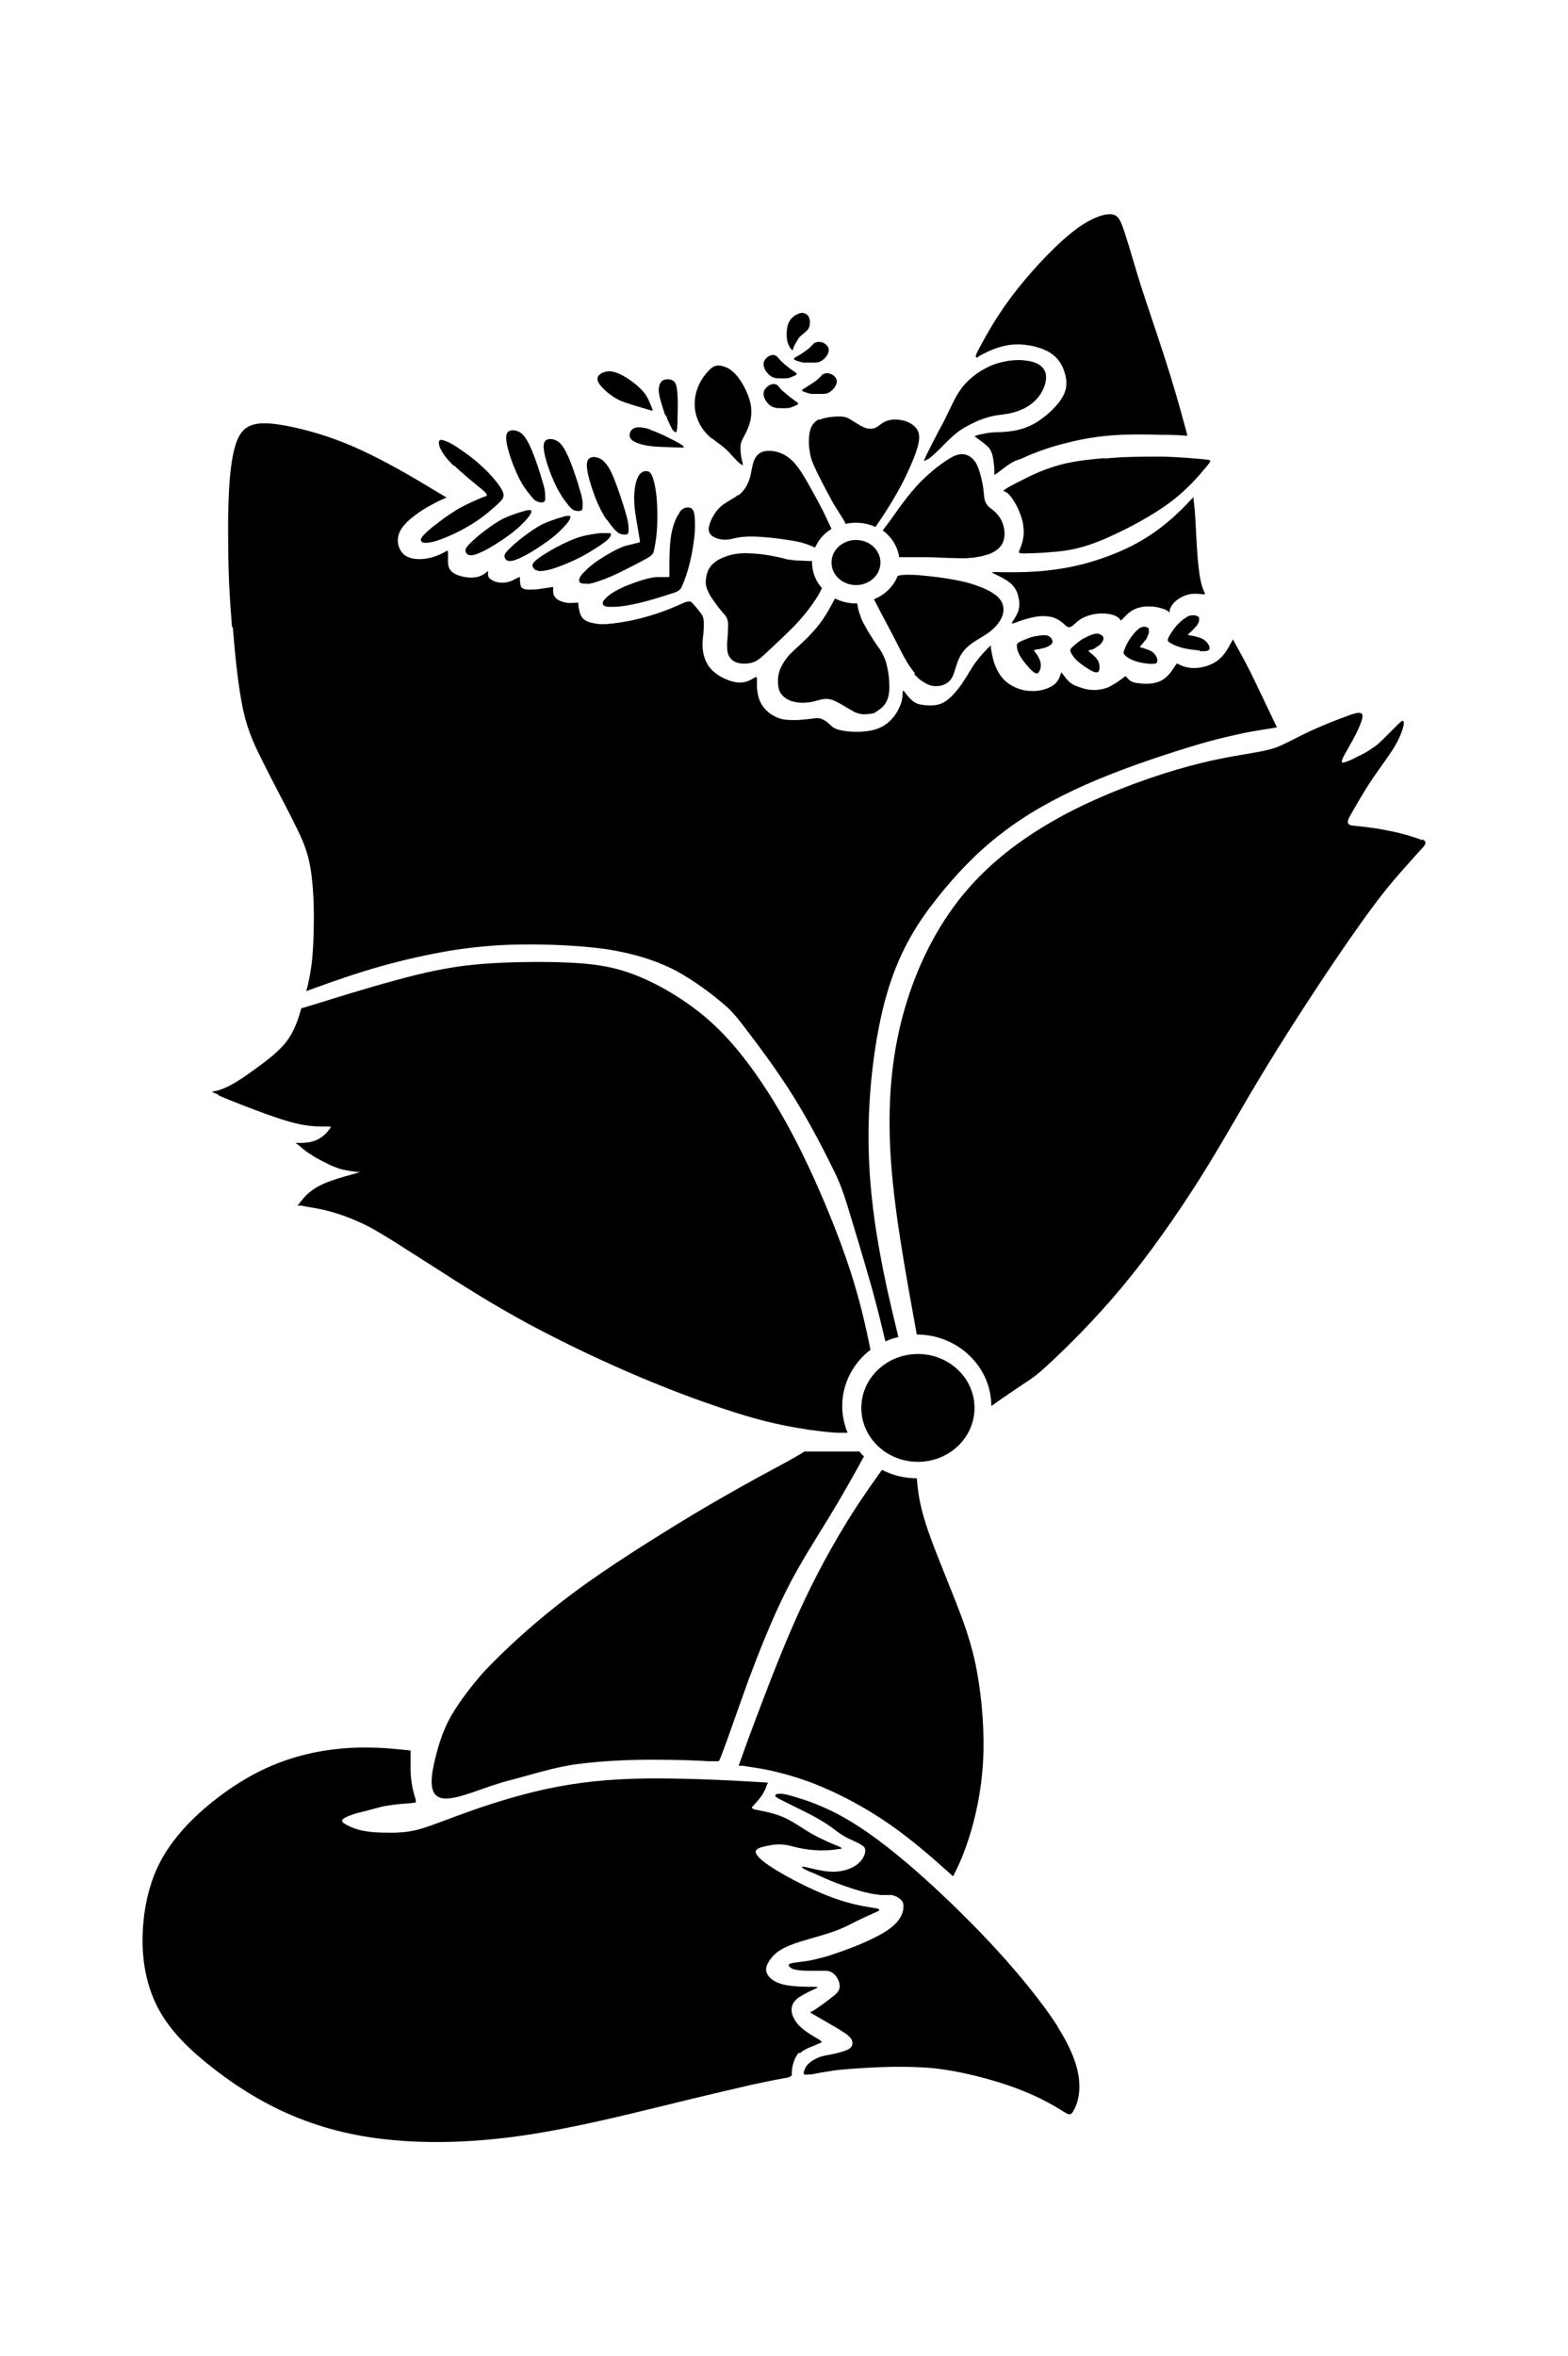 <?xml version="1.0" encoding="iso-8859-1"?>
<!-- Generator: Adobe Illustrator 28.5.0, SVG Export Plug-In . SVG Version: 9.03 Build 54727)  -->
<svg version="1.1" id="Livello_1" xmlns="http://www.w3.org/2000/svg" xmlns:xlink="http://www.w3.org/1999/xlink" x="0px" y="0px"
	 viewBox="0 0 935.435 1405.559" style="enable-background:new 0 0 935.435 1405.559;" xml:space="preserve">
<g id="Capa_1">
	<path d="M584.103,212.397c3.421-1.825,10.036-5.474,18.019-6.614s17.106,0.684,23.036,3.877c5.93,3.193,8.667,7.983,10.036,12.773
		c1.369,4.562,1.597,8.895-0.912,13.685c-2.509,4.79-7.755,10.036-12.545,13.457c-4.79,3.649-9.123,5.474-13.457,6.614
		c-4.106,1.14-8.211,1.368-11.632,1.597c-3.421,0-5.93,0.228-8.439,0.684c-2.509,0.456-4.79,0.912-5.93,1.368
		c-1.14,0.456-0.912,0.456,0.684,1.597c1.597,1.14,4.79,3.421,6.843,5.474c1.825,2.281,2.281,4.334,2.737,7.071
		c0.456,2.737,0.684,6.158,0.684,7.755v1.597c0,0,0.684-0.456,2.053-1.368c1.825-1.368,5.474-4.334,8.211-5.93
		c2.737-1.597,4.334-1.825,5.474-2.281c1.369-0.456,2.281-1.14,6.842-2.965l0,0c4.334-1.825,12.088-4.562,20.756-6.614
		c8.667-2.281,18.018-3.877,28.054-4.562c10.036-0.684,20.984-0.456,28.282-0.228c7.527,0,11.404,0.228,13.457,0.456h2.053
		l-2.053-7.527c-2.053-7.755-6.386-23.036-10.948-37.178c-4.562-14.141-9.123-27.37-13.457-40.599
		c-4.334-13.229-7.983-26.686-10.72-34.897c-2.737-8.439-4.105-11.86-9.123-11.86c-5.018,0-13.457,3.193-24.405,12.316
		c-10.948,9.123-24.633,23.949-34.669,37.406s-16.194,25.317-19.387,31.247c-2.053,3.877-2.053,5.246,0.228,4.105v-0.456
		L584.103,212.397z"/>
	<polygon points="616.035,270.786 616.035,270.786 616.035,270.786 	"/>
	<path d="M545.329,401.934c2.053,2.509,4.334,4.334,6.614,5.474c2.281,1.368,4.334,2.053,7.299,1.825
		c2.737,0,6.386-1.368,8.439-4.562c2.053-3.421,2.737-8.895,5.018-13.001c2.053-4.105,5.702-7.071,8.895-9.123
		c3.193-2.053,5.93-3.421,8.895-5.702c2.965-2.281,6.158-5.702,7.527-9.579c1.368-3.877,0.684-7.983-2.965-11.404
		c-3.649-3.421-10.492-6.158-17.562-8.211c-7.071-1.825-14.597-2.965-20.527-3.649c-5.93-0.684-10.492-1.14-14.597-1.14
		c-4.105,0-5.246,0.228-6.842,0.684c-2.509,6.386-7.755,11.404-14.141,13.913l0,0c2.509,4.79,5.018,9.808,7.755,14.825
		c3.421,6.386,6.842,13.229,9.579,18.475c2.737,5.018,4.79,8.211,7.071,10.72L545.329,401.934L545.329,401.934z"/>
	<path d="M553.312,274.207c1.597-1.14,4.105-3.193,7.071-6.158c2.965-2.965,6.386-6.614,10.036-9.579
		c3.649-2.965,7.755-5.018,11.632-6.842c3.877-1.825,7.755-2.965,11.176-3.649c3.421-0.684,6.614-0.684,10.948-1.825
		c4.334-1.14,10.036-3.421,14.141-7.983c4.105-4.334,6.614-10.948,5.474-15.51c-1.14-4.334-5.474-6.842-11.404-7.527
		c-5.93-0.912-13.229,0-20.071,2.509c-6.842,2.737-13.229,7.299-17.79,12.773c-4.562,5.702-7.071,12.316-9.579,17.106
		c-2.281,5.018-4.334,8.211-6.614,12.773l0,0c-2.281,4.562-5.246,10.036-6.386,12.773c-1.14,2.509-0.456,2.281,1.14,0.912l0,0
		L553.312,274.207z"/>
	<path d="M526.626,316.403c5.246,3.877,8.895,9.579,9.808,15.966h14.369c5.246,0,10.264,0.228,14.825,0.456
		c4.562,0,8.667,0.456,12.773,0c4.106-0.228,8.211-1.14,11.632-2.281c3.421-1.368,6.158-3.193,7.755-5.93
		c1.597-2.737,1.825-6.614,1.14-9.579c-0.456-2.965-1.825-5.474-3.193-7.299s-2.737-2.965-3.877-3.877
		c-1.14-0.912-2.281-1.597-3.193-2.965c-0.912-1.368-1.369-2.965-1.597-5.018c-0.228-1.825-0.228-3.877-0.912-7.299
		c-0.684-3.421-1.825-8.439-3.649-11.86c-1.825-3.421-4.562-5.246-7.299-5.702c-2.737-0.456-5.702,0.456-10.264,3.421
		s-10.948,7.983-16.878,14.141c-5.702,6.158-10.948,13.229-14.369,18.247C530.504,311.385,528.451,313.894,526.626,316.403
		L526.626,316.403L526.626,316.403z"/>
	<path d="M471.202,207.151c0.684,1.14,1.14,1.597,1.597,1.597s0.456-0.912,0.684-1.597c0.228-0.684,0.684-1.597,1.368-2.737
		c0.684-1.14,1.597-2.965,2.965-4.105c1.368-1.368,3.421-2.509,4.562-4.334c0.912-2.053,1.14-4.79,0.228-6.614
		c-0.684-1.825-2.281-2.509-3.877-2.737c-1.597,0-2.965,0.684-4.562,1.597c-1.597,1.14-2.965,2.509-3.877,4.79l0,0
		c-0.912,2.509-1.14,5.93-0.912,8.439C469.605,204.186,470.518,206.011,471.202,207.151L471.202,207.151L471.202,207.151z"/>
	<path d="M473.711,238.626c-2.053-1.368-5.018-3.877-6.842-5.474c-1.825-1.597-2.281-2.737-3.193-3.421
		c-0.912-0.684-2.509-0.912-4.105-0.228c-1.597,0.684-2.965,2.053-3.649,3.421c-0.684,1.597-0.456,3.193,0.228,4.79
		c0.684,1.597,2.053,3.193,3.193,4.105c1.368,0.912,2.509,1.368,4.334,1.597c1.825,0,4.334,0.228,5.93,0
		c1.597,0,2.509-0.456,3.649-0.912c1.14-0.456,2.737-1.14,2.965-1.597c0-0.684-0.912-1.14-2.965-2.509h0.456V238.626z"/>
	<path d="M488.764,250.031c-3.421,1.597-5.018,4.334-5.702,7.755c-0.684,3.421-0.684,7.755,0,11.404
		c0.456,3.649,1.597,6.842,3.421,10.492c1.597,3.649,3.877,7.755,5.702,11.404c1.825,3.421,3.421,6.386,5.018,9.351
		c1.825,2.965,3.877,6.158,5.018,7.983s1.597,2.509,2.053,3.649v0.456l0,0c2.053-0.456,4.334-0.684,6.614-0.684
		c4.105,0,7.983,0.912,11.404,2.509c4.562-6.614,8.895-13.229,13.229-20.984c4.334-7.755,8.439-16.65,10.72-23.036
		c2.281-6.386,2.737-10.264,1.369-13.229c-1.369-2.965-4.562-5.018-8.211-6.158c-3.649-0.912-7.299-0.912-10.036,0
		c-2.737,0.912-4.334,2.509-5.702,3.421s-2.509,1.368-3.877,1.368c-1.368,0-2.965,0-5.018-1.14
		c-2.053-0.912-4.334-2.509-6.614-3.877c-2.053-1.368-3.877-2.281-7.299-2.281c-3.421,0-8.667,0.456-12.088,2.053V250.031z"/>
	<path d="M491.501,222.889c-0.912,0.456-1.597,1.368-3.193,2.965c-1.597,1.597-4.79,3.421-6.842,4.79l0,0
		c-2.053,1.368-3.193,1.825-2.965,2.281c0,0.456,1.825,1.14,2.965,1.368c1.14,0.456,2.053,0.684,3.649,0.684h5.93
		c1.825,0,3.193-0.456,4.334-1.368c1.369-0.912,2.509-2.281,3.193-3.649c0.684-1.368,0.912-2.965,0.228-4.105
		c-0.684-1.368-2.053-2.509-3.649-2.965s-2.965-0.228-4.105,0.228h0.456V222.889z"/>
	<path d="M476.676,211.941L476.676,211.941c-2.053,1.14-3.193,1.597-2.965,2.281c0,0.456,1.825,1.14,2.965,1.368
		c1.14,0.456,2.053,0.684,3.649,0.684h5.93c1.825,0,3.193-0.456,4.334-1.368c1.369-0.912,2.509-2.281,3.193-3.649
		c0.684-1.368,0.912-2.965,0.228-4.105c-0.684-1.368-2.053-2.509-3.649-2.965c-1.597-0.456-2.965-0.228-4.105,0.228
		c-0.912,0.456-1.597,1.368-3.193,2.965c-1.825,1.597-4.79,3.649-6.842,4.79h0.456V211.941z"/>
	<path d="M697.232,365.669c0,0.228,0,0,0.456-0.684c0-1.14,0.684-3.193,2.509-5.246c1.825-2.053,5.018-4.105,8.439-5.018
		s6.842-0.456,8.667-0.228c1.825,0,1.825,0.228,1.14-1.368c-0.684-1.597-2.281-5.018-3.193-13.229l0,0
		c-1.14-8.211-1.597-20.984-2.053-28.967s-0.912-11.176-1.14-12.773v-1.597c0,0-0.912,0.912-2.509,2.509
		c-2.281,2.509-7.071,7.527-13.229,12.545c-5.93,5.018-13.457,10.264-22.808,14.825c-9.351,4.562-20.756,8.667-32.16,11.176
		c-11.176,2.509-22.352,3.421-30.791,3.649c-8.439,0.228-14.141,0-16.878,0s-2.053,0.228-0.684,0.912
		c2.281,1.14,6.842,3.193,9.808,5.702s4.334,5.702,4.79,8.439c0.684,2.737,0.684,5.018,0.228,6.614
		c-0.228,1.825-0.912,2.965-1.597,4.334c-0.684,1.369-1.597,2.509-2.053,3.421c-0.456,0.912-0.684,1.14-0.684,1.14h0.684
		c0.228,0,0.684,0,2.965-0.912c2.281-0.912,6.614-2.281,10.492-2.965s7.299-0.456,10.264,0.228c2.737,0.912,4.79,2.281,6.158,3.421
		s1.825,1.825,2.737,2.281c0.912,0.456,1.825,0.228,2.965-0.456c1.14-0.912,2.281-2.281,4.562-3.877
		c2.509-1.597,6.158-2.965,10.036-3.421c3.877-0.456,7.755,0,10.264,0.912s3.193,2.053,3.649,2.509l0.456,0.684l1.14-1.14
		c1.14-1.14,3.193-3.649,6.158-5.246c2.965-1.597,6.614-2.281,10.264-2.053c3.649,0,6.842,1.14,8.895,1.825
		c1.825,0.912,2.281,1.597,2.509,1.825h-0.456L697.232,365.669z"/>
	<path d="M459.342,224.029c1.14,0.912,2.281,1.368,4.105,1.597c1.825,0,4.105,0.228,5.702,0c1.597,0,2.281-0.456,3.421-0.912
		s2.509-0.912,2.737-1.597c0-0.456-0.912-1.14-2.737-2.281l0,0c-1.825-1.368-4.79-3.649-6.386-5.246
		c-1.597-1.597-2.053-2.509-2.965-3.193c-0.912-0.684-2.509-0.912-3.877-0.228c-1.369,0.456-2.737,1.825-3.421,3.193
		c-0.684,1.368-0.456,2.965,0.228,4.562c0.684,1.597,1.825,2.965,2.965,3.877h0.228L459.342,224.029z"/>
	<path d="M689.706,395.548c0.684-0.456,0.912-1.14,0.684-2.509c-0.456-1.369-1.369-3.193-3.193-4.334
		c-1.825-1.14-4.334-1.825-5.702-2.281c-1.369-0.228-1.597-0.456-1.369-0.684c0,0,0.456-0.684,1.14-1.368
		c0.684-0.684,1.369-1.825,2.053-2.509c0.684-0.684,0.912-1.369,1.14-2.053c0.228-0.684,0.684-1.369,0.912-2.281
		c0-0.912,0-1.825,0-2.509c-0.456-0.684-1.597-1.14-2.509-1.14c-0.912,0-2.281,0-3.649,1.368c-1.597,1.14-3.421,3.421-5.018,5.702
		s-2.737,4.79-3.421,6.614c-0.684,1.597-0.684,2.281,0.456,3.421c1.14,1.14,3.421,2.509,6.158,3.421
		c2.737,0.912,6.158,1.368,8.439,1.597l0,0c2.281,0,3.421,0,4.334-0.456h-0.228L689.706,395.548z"/>
	<polygon points="685.6,396.004 685.6,396.004 685.6,396.004 	"/>
	<path d="M715.479,388.477c2.965,0,4.334,0,5.246-0.456c0.912-0.456,1.14-1.14,0.684-2.509c-0.456-1.368-1.597-2.965-3.877-4.334
		c-2.281-1.14-5.246-1.825-7.071-2.053c-1.597-0.228-1.825-0.456-1.825-0.456s0.456-0.684,1.369-1.369
		c0.684-0.684,1.825-1.597,2.509-2.509c0.684-0.684,1.14-1.369,1.597-1.825c0.456-0.684,0.912-1.368,1.14-2.281s0-1.825,0-2.509
		c-0.684-0.684-1.825-1.14-3.193-1.14c-1.369,0-2.737,0-4.562,1.368c-1.825,1.14-4.334,3.193-6.158,5.474s-3.421,4.79-4.105,6.158
		c-0.684,1.597-0.912,2.281,0.456,3.193c1.368,0.912,4.105,2.281,7.527,3.193c3.421,0.912,7.755,1.368,10.492,1.597l0,0v0.456
		L715.479,388.477z"/>
	<ellipse cx="510.66" cy="335.562" rx="14.597" ry="13.457"/>
	<path d="M659.142,273.295c-11.176,0.912-21.668,2.053-31.704,5.474l0,0c-10.036,3.193-19.615,8.667-24.633,11.176
		c-3.193,1.825-4.562,2.737-4.106,2.965c0.684,0.228,2.053,0.684,3.649,2.509c1.597,1.825,3.877,5.246,5.246,8.667
		c1.597,3.421,2.737,7.299,2.965,10.492c0.456,3.421,0,6.386-0.684,8.895s-1.597,4.562-2.053,5.702
		c-0.228,0.684,1.14,1.14,4.334,0.912c4.79,0,14.369-0.456,23.264-1.597c8.895-1.368,16.878-3.877,27.826-8.895
		c10.948-5.018,25.089-12.545,35.581-20.527s17.334-16.422,20.756-20.527c3.421-4.105,3.421-4.105-1.368-4.562
		c-4.79-0.456-14.597-1.368-25.317-1.597c-10.72,0-22.58,0-33.756,1.14l0,0L659.142,273.295z"/>
	<path d="M433.796,384.6c0,2.281,0,4.334,0.912,6.386c0.912,1.825,2.509,3.649,5.246,4.334c2.737,0.912,6.386,0.684,9.351-0.228
		c2.965-1.14,5.018-2.965,9.579-7.299c4.562-4.334,11.632-10.72,16.878-16.422c5.246-5.702,8.667-10.492,11.176-14.369
		c1.597-2.281,2.509-4.334,3.421-6.158c-3.649-4.105-5.93-9.579-5.93-15.51s0-0.456,0-0.684h-0.228c-1.825,0-3.421,0-5.474-0.228
		c-2.053,0-4.562,0-6.614-0.456c-2.053,0-3.649-0.684-5.702-1.14c-2.053-0.456-5.018-1.14-9.351-1.825
		c-4.334-0.684-10.264-1.14-14.825-0.912c-4.79,0.228-8.211,1.368-11.404,2.737c-3.193,1.368-5.93,3.421-7.527,5.93
		c-1.597,2.509-2.281,5.93-2.281,8.667c0,2.737,1.369,5.474,2.737,7.983c1.597,2.509,3.421,5.018,4.79,6.842
		c1.597,1.825,2.509,3.193,3.649,4.334s1.825,2.737,2.053,4.334c0.228,1.597,0,3.649,0,5.93c0,2.281-0.456,5.018-0.456,7.299
		L433.796,384.6L433.796,384.6z"/>
	<path d="M471.202,417.9c3.193,1.14,7.071,1.597,10.492,1.14c3.421-0.228,6.158-1.368,8.439-1.825
		c2.281-0.456,4.334-0.456,6.842,0.456c2.281,0.912,5.018,2.509,7.299,3.877c2.281,1.368,3.877,2.281,5.474,3.193
		c1.597,0.684,3.193,1.14,5.018,1.369c2.053,0,4.334-0.228,6.614-0.684c2.965-1.825,5.702-3.649,7.299-6.614
		c1.597-2.737,2.053-6.614,1.825-10.948c0-4.334-0.912-8.895-1.825-12.545c-1.14-3.649-2.509-6.158-4.106-8.439
		c-1.597-2.281-3.193-4.562-4.562-6.842c-1.369-2.053-2.737-4.334-3.649-6.158c-1.14-1.825-2.053-3.649-2.737-5.474
		c-0.684-1.825-1.368-3.877-1.825-5.93c0-0.912-0.228-1.597-0.456-2.509h-0.684c-4.562,0-8.895-1.14-12.545-2.965l0,0
		c-2.281,4.334-4.562,8.667-7.299,12.545c-3.877,5.702-8.895,10.72-12.316,13.913c-3.421,3.193-5.246,4.79-7.299,6.842
		c-1.825,2.053-3.877,4.79-5.018,7.299c-1.368,2.509-1.825,4.79-2.053,7.299c0,2.509,0,5.474,1.14,7.755
		c1.14,2.281,3.193,4.105,6.158,5.246L471.202,417.9L471.202,417.9z"/>
	<path d="M619,387.337c0.912,0,2.281-0.456,3.193-0.684c0.912,0,1.597-0.456,2.281-0.684c0.684-0.228,1.368-0.684,2.053-1.14
		c0.684-0.456,1.368-1.14,1.368-2.053c0-0.912-0.456-1.825-1.14-2.509s-1.825-1.368-3.649-1.368s-5.018,0.456-7.755,1.14
		c-2.737,0.912-5.246,2.053-6.842,2.737c-1.597,0.912-2.053,1.369-1.825,2.965c0,1.597,0.912,4.105,2.509,6.614
		c1.597,2.509,3.877,5.018,5.474,6.842l0,0c1.597,1.597,2.737,2.281,3.421,2.509c0.912,0,1.597-0.228,2.053-1.597
		c0.684-1.14,1.14-3.421,0.456-5.474c-0.456-2.053-2.053-4.334-2.965-5.474s-0.912-1.14-0.684-1.369c0,0,0.684,0,1.597-0.456H619
		L619,387.337z"/>
	<polygon points="490.589,350.843 490.589,350.843 490.589,350.843 	"/>
	<path d="M650.931,387.793c0.912-0.456,2.053-0.912,2.965-1.597s1.369-0.912,2.053-1.368c0.456-0.456,1.14-1.14,1.597-1.825
		c0.456-0.684,0.912-1.597,0.684-2.509c0-0.912-0.912-1.597-1.825-2.053c-0.912-0.456-2.053-0.684-3.877-0.228
		c-1.825,0.456-4.562,1.825-7.071,3.193c-2.281,1.597-4.562,3.421-5.702,4.562c-1.14,1.14-1.597,1.825-0.912,3.193
		c0.684,1.368,2.053,3.649,4.334,5.474c2.281,2.053,5.246,3.877,7.071,5.018l0,0c2.053,1.14,3.193,1.597,4.105,1.368
		c0.912,0,1.369-0.684,1.597-2.053c0-1.368,0-3.421-1.14-5.246c-1.14-1.825-3.193-3.421-4.334-4.334
		c-1.14-0.912-1.14-0.912-1.14-1.14c0,0,0.684-0.456,1.597-0.912V387.793L650.931,387.793z"/>
	<polygon points="490.589,350.843 490.589,350.843 490.589,350.843 	"/>
	<path d="M138.885,374.108c1.368,16.878,3.193,35.581,6.158,49.266c2.965,13.685,7.299,22.124,12.545,32.616
		c5.246,10.492,11.86,22.808,16.65,32.388c4.79,9.579,8.211,16.194,10.264,25.773c2.053,9.579,2.737,21.896,2.737,33.072
		c0,11.176-0.456,20.984-1.368,28.054c-0.912,7.071-2.053,11.404-2.509,13.685l-0.684,2.281l7.527-2.737
		c7.527-2.737,22.352-7.983,36.949-12.088c14.597-4.106,28.282-7.071,41.511-9.351c13.229-2.053,25.773-3.421,41.511-3.649
		s34.897,0.456,51.319,2.737c16.194,2.509,29.651,6.614,41.967,13.001c12.088,6.614,23.036,15.282,28.282,19.843
		c3.649,2.965,7.527,7.299,11.86,13.001c6.386,8.439,19.387,25.317,30.107,42.651c10.72,17.334,19.615,35.125,23.949,44.02
		c2.965,5.93,5.474,12.545,7.755,20.071c3.421,11.176,10.264,33.756,14.825,49.95c3.877,14.141,5.93,23.036,7.983,31.475
		c2.509-1.14,5.018-2.053,7.755-2.509c-3.877-15.966-7.755-31.932-11.404-52.231c-3.649-20.299-6.843-44.932-6.386-72.987
		c0.456-28.054,4.562-59.302,11.86-82.794s17.562-39.458,28.967-53.828c11.404-14.369,23.721-27.37,38.318-38.546
		c14.369-11.176,30.791-20.527,50.862-29.423c20.071-8.895,44.02-16.878,61.126-22.124s27.37-7.299,34.897-8.895
		c7.527-1.368,12.545-2.053,15.053-2.509l2.509-0.456l-2.737-5.702c-2.737-5.702-8.211-17.334-12.545-26.23
		c-4.334-8.667-7.755-14.597-9.351-17.562l-1.597-2.965l-1.369,2.509c-1.369,2.509-3.877,7.299-7.983,10.264
		s-9.58,4.334-13.913,4.334s-7.299-1.368-8.667-2.053l-1.597-0.684l-1.368,2.053c-1.369,2.053-3.877,6.158-7.983,8.211
		c-3.877,2.053-9.351,2.053-12.545,1.597c-3.421-0.228-4.79-0.912-5.93-1.597c-1.14-0.912-1.825-1.825-2.281-2.281l-0.456-0.456
		l-1.825,1.369c-1.825,1.368-5.246,3.877-8.895,5.474c-3.649,1.368-7.071,1.597-10.036,1.368s-5.246-1.14-7.299-1.825
		c-2.053-0.684-3.649-1.369-5.246-2.737c-1.597-1.369-3.193-3.649-4.105-4.79l-0.912-1.14l-0.456,1.368
		c-0.456,1.369-1.368,4.334-4.334,6.386c-2.965,2.053-7.755,3.649-13.001,3.421c-5.246,0-10.948-2.053-15.053-5.474
		c-3.877-3.193-5.93-7.755-7.299-11.632c-1.14-3.877-1.597-7.071-1.825-8.439v-1.597l-1.825,1.597
		c-1.597,1.597-4.79,5.018-7.299,8.439c-2.509,3.421-4.562,7.299-6.842,10.72c-2.053,3.421-4.562,6.386-6.843,8.895
		c-2.509,2.509-5.018,4.562-8.211,5.474s-7.299,0.684-10.264,0.228c-2.737-0.456-4.562-1.368-6.158-2.965
		c-1.825-1.597-3.421-3.877-4.334-5.018c-0.684-0.684-0.912-0.456-0.912,0.684c0,1.825,0,5.246-2.281,9.579
		c-2.053,4.334-5.93,9.351-12.316,11.86c-6.386,2.509-15.51,2.281-20.756,1.368s-6.614-2.281-7.983-3.649
		c-1.368-1.369-3.193-2.737-5.018-3.421c-1.825-0.684-4.105-0.456-6.842,0c-2.737,0.228-5.93,0.684-8.667,0.684
		s-5.702,0-8.667-0.684c-2.965-0.912-6.158-2.509-8.667-5.018s-4.334-5.474-5.018-9.123c-0.912-3.649-0.684-7.527-0.684-9.579
		c0-1.368-0.456-1.597-1.368-0.912c-1.597,0.912-4.562,2.965-8.895,2.965c-4.334,0-10.492-2.509-14.597-5.702
		c-4.105-3.193-6.158-7.299-7.071-11.632s-0.456-8.439,0-12.088c0.228-3.649,0.456-6.386,0-8.439
		c-0.228-2.053-1.14-2.965-2.509-4.79c-1.369-1.825-3.421-4.105-4.562-5.246c-0.684-0.684-2.509-0.684-5.018,0.456
		c-3.877,1.825-11.86,5.246-19.843,7.527c-7.983,2.509-15.738,3.877-21.44,4.562c-5.474,0.684-8.667,0.684-11.632,0
		c-2.965-0.456-5.702-1.368-7.299-3.421c-1.597-2.053-2.053-5.474-2.281-7.299v-1.597h-1.368c-1.14,0-3.649,0.456-5.93,0
		c-2.509-0.456-4.79-1.368-6.158-2.737c-1.368-1.368-1.597-2.737-1.597-4.105v-2.281c0-0.304-0.532-0.304-1.597,0
		c-1.597,0.228-5.018,0.684-7.983,1.14c-2.509,0-8.895,1.14-9.808-2.053c-0.228-1.14-0.456-2.737-0.456-3.649v-1.597
		c0-0.228,0,0-1.368,0.456c-1.368,0.684-3.877,2.281-6.842,2.737c-2.965,0.456-6.158,0-7.983-1.14
		c-1.825-0.912-2.509-1.825-2.737-2.737c-0.228-0.912,0-2.053,0-2.509v-0.456l-1.14,0.912c-1.14,0.912-3.649,2.737-7.299,2.965
		c-3.649,0.456-8.895-0.684-11.632-2.281c-2.965-1.597-3.649-3.877-3.877-6.386v-6.386c0-0.912-0.456-1.14-1.368-0.456
		c-1.597,0.912-4.79,2.737-9.579,3.877c-4.79,1.14-10.948,1.14-14.825-1.597c-3.877-2.965-5.474-8.895-2.965-14.141
		s8.895-9.808,14.141-13.229c5.246-3.193,9.579-5.246,11.632-6.158l2.053-0.912l-9.123-5.474
		c-9.123-5.474-27.598-16.65-45.845-24.633c-18.247-7.983-36.493-12.545-48.81-13.913c-12.545-1.14-19.159,1.368-22.58,14.369
		c-3.649,13.001-4.105,36.721-3.877,55.88c0,19.387,0.912,34.212,2.281,51.091L138.885,374.108L138.885,374.108z"/>
	<polygon points="526.17,876.803 526.17,876.803 526.17,876.803 526.17,876.803 	"/>
	<path d="M460.254,1056.304c7.983,1.825,18.247,4.562,30.563,9.807c12.316,5.246,26.458,12.773,39.914,22.124
		c13.457,9.351,25.545,20.071,31.704,25.545l6.158,5.474l1.597-3.193c1.597-3.193,4.562-9.351,7.983-20.071
		c3.421-10.72,7.071-26.001,8.211-43.792c1.14-17.791-0.456-38.546-3.649-55.652c-3.193-17.106-8.439-30.791-14.369-45.617
		c-5.93-15.053-12.773-31.247-16.422-43.108c-3.649-11.632-4.334-18.931-5.018-26.001c-7.527,0-14.597-1.825-20.756-5.018
		c-7.527,10.492-15.054,21.212-23.264,34.897c-9.351,15.51-19.843,34.897-30.335,59.073c-10.492,24.177-21.212,53.371-26.686,67.969
		l-5.246,14.597h2.965C446.569,1054.023,452.271,1054.479,460.254,1056.304L460.254,1056.304L460.254,1056.304z"/>
	<polygon points="536.434,797.43 536.434,797.43 536.434,797.43 536.434,797.43 	"/>
	<path d="M440.411,295.191c-3.193,2.509-7.071,4.105-10.264,6.842s-5.474,6.842-6.614,10.036c-1.14,3.193-0.912,5.474,0.684,7.071
		c1.597,1.597,4.562,2.509,6.842,2.737c2.053,0.228,3.421,0,5.702-0.456c2.281-0.684,5.702-1.368,11.632-1.368
		s14.369,0.912,20.299,1.825c5.93,0.912,9.351,1.597,11.86,2.509c1.368,0.456,2.509,0.912,3.649,1.368
		c0.684,0.228,1.369,0.684,2.053,0.912l0,0c0-0.228,0.228-0.684,0.456-0.912c2.053-4.334,5.246-7.755,9.351-10.264
		c-1.14-2.509-2.737-5.702-3.649-7.755c-2.053-4.562-5.246-10.036-8.667-16.422c-3.649-6.386-7.527-13.685-12.545-17.79
		c-5.018-4.105-11.176-5.246-15.282-4.334c-3.877,0.912-5.702,3.877-6.614,7.071c-0.912,3.193-1.14,6.386-2.281,9.808
		c-1.14,3.421-3.193,6.842-6.386,9.351h-0.228V295.191z"/>
	<path d="M468.693,949.561c8.439-16.878,17.562-30.791,25.773-44.248s15.282-26.23,18.931-32.844
		c0.912-1.597,1.369-2.737,2.053-3.649c-0.912-0.912-1.825-1.825-2.737-2.965h-32.844l-2.509,1.597
		c-2.281,1.368-6.614,3.877-16.422,9.123c-9.808,5.246-24.861,13.457-46.757,26.458c-21.896,13.229-50.863,31.247-72.53,47.441
		c-21.668,16.194-36.493,30.335-43.792,37.406c-4.79,4.79-8.667,8.667-11.176,11.632c-3.877,4.562-11.632,13.913-17.334,23.721
		s-8.439,20.071-10.492,29.195c-7.755,34.669,18.931,16.194,45.16,9.58c13.229-3.421,26.914-7.983,41.283-9.808
		c14.597-1.825,29.879-2.509,44.02-2.509c14.141,0,26.686,0.456,33.072,0.912h6.386c0,0,0,0,0.456-0.684
		c0.456-1.14,1.369-3.193,4.106-10.72c2.737-7.527,7.299-20.756,13.229-37.177c6.158-16.422,13.913-36.037,22.352-52.915v0.456
		L468.693,949.561z"/>
	<path d="M313.141,291.086c1.825,2.737,3.421,4.562,4.562,5.93s2.053,1.825,3.193,2.281c1.14,0.456,2.737,0.684,3.649,0
		c0.684-0.456,0.912-1.825,0.684-3.421c0-1.597,0-3.649-1.597-8.667l0,0c-1.368-5.018-4.105-13.229-6.386-18.703
		c-2.281-5.246-3.877-7.755-5.474-9.351c-1.597-1.597-3.421-2.281-5.474-2.509c-2.053,0-4.334,0.456-4.334,4.562
		s2.509,12.088,4.79,17.562c2.281,5.702,4.334,9.351,6.158,12.088l0,0L313.141,291.086z"/>
	<ellipse cx="547.61" cy="839.853" rx="33.756" ry="32.16"/>
	<path d="M631.316,1209.348c-9.579-15.053-25.545-34.669-43.564-53.599c-18.019-18.931-37.862-37.406-53.371-49.95
		c-15.51-12.545-26.458-19.387-35.581-24.177c-9.123-4.562-16.422-7.299-21.896-8.895c-5.474-1.825-9.123-2.737-11.404-2.737
		c-2.281,0-2.965,0.456-2.965,1.141c0,0.684,0.912,1.368,4.79,3.193c3.877,2.053,10.72,5.246,15.966,7.983
		c5.246,2.737,8.895,5.018,11.86,7.071s5.018,3.877,7.299,5.246c2.053,1.369,4.105,2.281,6.158,3.193
		c2.053,0.912,4.334,2.053,5.702,2.965c1.368,0.912,2.053,1.825,1.825,3.877c-0.228,2.053-1.597,5.018-4.79,7.527
		c-3.193,2.509-8.439,4.334-14.369,4.334s-13.001-2.053-16.194-2.737c-3.193-0.684-2.737,0-1.368,0.912
		c1.368,0.912,3.877,1.825,7.071,3.193c3.193,1.369,7.299,3.421,12.773,5.474c5.474,2.053,12.316,4.333,17.106,5.474
		c4.79,1.141,7.299,1.369,9.579,1.597c2.281,0,4.334,0,6.158,0c1.825,0.456,3.421,1.14,4.79,2.281
		c1.368,1.141,2.281,2.281,2.053,5.018c0,2.737-1.369,6.842-5.702,10.72c-4.106,3.877-11.404,7.527-18.703,10.72
		s-14.825,5.702-20.299,7.527c-5.474,1.597-8.667,2.281-12.088,2.965c-3.421,0.456-6.614,0.912-8.667,1.14
		c-2.053,0.456-2.965,0.684-2.965,1.369c0,0.684,0.912,1.825,2.965,2.509c2.281,0.684,5.702,0.912,9.351,0.912
		c3.649,0,7.071,0,9.579,0c2.737,0,4.562,1.141,6.158,2.965c1.597,2.053,2.737,5.018,2.281,7.299
		c-0.456,2.281-2.281,3.877-4.79,5.702c-2.509,2.053-5.702,4.334-7.983,5.93c-2.281,1.597-3.421,2.281-4.105,2.509l-0.684,0.456
		l2.281,1.368c2.281,1.369,6.842,3.877,10.264,5.93c3.649,2.053,6.158,3.649,8.211,5.018c2.053,1.369,3.421,2.737,4.105,4.105
		c0.684,1.597,0.456,3.193-0.456,4.333s-2.737,1.825-4.79,2.509c-2.281,0.684-4.79,1.369-7.299,1.825
		c-2.281,0.456-4.334,0.684-6.842,1.597c-2.281,0.912-4.79,2.281-6.386,3.877c-1.597,1.369-2.053,2.737-2.509,3.877
		c-0.456,1.14-0.684,2.053,0,2.509c0.456,0.456,1.825,0,4.334,0c2.509-0.456,6.614-1.369,10.264-1.825
		c3.877-0.684,7.755-1.14,18.247-1.825c10.492-0.684,27.826-1.597,44.476,0l0,0c16.65,1.825,33.072,6.386,45.16,10.492
		c12.316,4.334,20.299,8.439,25.545,11.404c5.246,2.965,7.299,4.562,8.895,5.246c1.597,0.684,2.509,0.456,3.877-2.281
		c1.597-2.737,3.649-8.211,3.193-16.194c-0.456-7.983-3.421-18.475-13.001-33.528h0.456L631.316,1209.348z"/>
	<path d="M848.451,501.15c-3.649-1.368-10.948-3.877-19.387-5.474c-8.211-1.825-17.562-2.737-22.124-3.193
		c-2.965-0.228-3.649-2.053-1.825-5.246c2.737-4.79,8.211-14.597,13.457-22.352c5.246-7.755,10.036-13.913,13.457-19.615
		c3.421-5.702,5.246-11.176,5.474-13.685c0-2.509-1.14-1.825-3.421,0.456c-2.281,2.281-5.474,5.474-8.211,8.211
		c-2.737,2.737-4.79,4.562-7.299,6.158c-2.509,1.825-5.474,3.421-8.439,4.79c-2.965,1.597-5.93,2.965-7.755,3.421
		c-1.825,0.684-2.509,0.456-1.14-2.737c1.597-3.193,5.246-9.123,7.755-14.141c2.509-5.018,3.877-8.895,3.877-10.72
		s-1.825-2.053-3.877-1.597c-2.053,0.456-4.562,1.369-9.351,3.193c-4.79,1.825-11.632,4.562-17.562,7.299
		c-5.93,2.737-10.948,5.474-15.282,7.527c-4.105,2.053-7.299,3.421-15.738,5.018c-8.211,1.597-21.668,3.193-41.283,8.439
		s-45.617,14.369-69.337,26.23c-23.721,12.088-45.16,26.914-62.267,46.301c-17.106,19.387-29.651,43.336-37.634,69.565
		c-7.983,26.229-11.176,54.74-9.351,88.04s8.895,71.162,15.738,109.024l0,0c24.405,0,44.476,19.159,44.476,42.652
		c7.071-5.018,14.141-9.807,18.931-13.001c4.79-3.193,7.755-4.79,17.106-13.685c9.351-8.667,25.545-24.633,41.739-44.02
		c16.194-19.387,32.16-42.195,46.073-64.091c13.913-21.896,25.317-43.108,40.827-68.425c15.51-25.317,34.669-54.512,48.125-73.899
		c13.457-19.387,20.984-29.195,28.054-37.406c7.07-8.211,13.457-15.282,16.65-18.703c2.053-2.281,2.053-3.877-0.456-4.79
		L848.451,501.15L848.451,501.15z"/>
	<path d="M130.446,653.509c4.334,1.825,12.773,5.246,21.896,8.667c9.123,3.421,18.703,6.842,26.458,8.439
		c7.755,1.597,13.229,1.369,16.194,1.369c2.965,0,2.509,0.228,2.053,0.912c-0.684,0.912-2.053,2.965-4.105,4.562
		c-1.825,1.597-4.334,2.965-7.299,3.649c-2.965,0.684-6.158,0.684-7.755,0.684h-1.597l1.597,1.14
		c1.368,1.14,4.105,3.649,7.527,5.702c3.193,2.281,7.071,4.105,10.264,5.702c3.193,1.597,6.158,2.737,9.123,3.421
		c3.193,0.684,6.842,1.14,8.439,1.369h1.825c0,0-1.14,0.228-3.193,0.912c-3.193,0.912-9.351,2.509-14.369,4.334
		c-5.246,1.825-9.579,4.105-12.545,6.614c-3.193,2.509-5.246,5.474-6.386,6.842l-1.14,1.369h2.509
		c2.509,0.684,7.527,1.14,14.141,2.737s15.053,4.334,25.545,9.58c10.264,5.474,22.58,13.685,38.774,23.949
		c15.966,10.264,35.581,22.808,56.793,34.212c21.212,11.404,43.792,22.124,66.372,31.703c22.58,9.58,45.388,17.79,62.951,23.036
		c17.334,5.246,29.423,7.071,37.862,8.439c8.439,1.14,13.229,1.597,17.106,1.825h6.158c-2.053-5.018-3.193-10.492-3.193-15.966
		c0-13.457,6.614-25.773,16.878-33.528l0,0c-2.965-14.597-6.386-29.651-12.088-47.213c-6.386-19.615-15.738-42.652-24.861-62.039
		c-9.123-19.387-18.019-35.353-27.826-49.95c-9.808-14.597-20.527-28.054-33.984-39.458c-13.685-11.404-30.107-20.984-45.16-26.23
		s-28.738-5.93-44.476-6.386c-15.51-0.228-33.072,0-48.81,1.597s-29.879,4.79-46.529,9.351
		c-16.878,4.562-36.493,10.72-46.073,13.685l-9.808,2.965L178.8,604.7c-0.912,3.193-2.965,9.351-6.614,14.825
		c-3.649,5.474-9.351,10.264-15.738,15.053c-6.386,4.79-13.685,10.036-18.931,12.773c-5.246,2.737-8.439,3.421-10.036,3.649
		c-1.597,0.228-1.368,0.228,2.965,2.053C130.446,653.053,130.446,653.509,130.446,653.509z"/>
	<path d="M476.904,1225.085c2.281-2.281,6.158-3.877,8.667-4.79c2.509-1.141,3.877-1.597,4.562-2.053c0.456,0,0-0.684-1.825-1.825
		c-2.509-1.369-7.527-4.333-10.72-7.299c-3.193-2.965-4.79-6.158-5.246-8.895c-0.456-2.737,0.456-5.018,2.053-6.843
		c1.597-1.825,3.877-2.965,6.386-4.334c2.509-1.368,5.246-2.509,6.614-3.193c0.912-0.456,0-0.684-2.509-0.684
		c-3.877,0-11.86,0-17.562-1.369c-5.702-1.369-9.123-4.333-10.036-7.299c-0.912-2.965,0.912-6.158,3.193-8.895
		s5.246-5.018,11.632-7.527c6.386-2.509,16.878-5.018,23.493-7.299c6.842-2.281,10.036-4.105,14.597-6.386
		c4.562-2.281,10.264-4.79,13.229-6.158c2.053-0.912,1.369-1.597-1.597-2.053c-4.562-0.684-13.685-2.053-24.405-5.93
		c-10.72-3.877-23.036-10.036-31.247-14.825c-8.211-4.79-12.316-7.983-14.141-10.264c-1.825-2.281-1.597-3.421,0.456-4.562
		c1.825-0.912,5.246-1.597,8.211-2.053c2.965-0.456,5.246-0.456,8.211,0s6.158,1.597,10.264,2.281
		c4.106,0.684,8.895,1.141,13.001,0.912c4.105,0,7.527-0.684,9.351-0.912c1.14,0,0.684-0.684-1.597-1.597
		c-3.421-1.369-10.036-4.105-15.966-7.527s-10.948-7.299-16.878-9.807c-5.93-2.509-12.545-3.649-15.966-4.334
		c-2.281-0.456-2.965-1.14-2.281-1.825c1.14-1.141,3.421-3.649,5.246-6.158s2.965-5.246,3.421-6.842l0.684-1.369l-11.404-0.684
		c-11.404-0.684-34.441-1.825-55.424-1.825c-20.984,0-39.458,1.369-57.933,4.79c-18.475,3.421-36.949,9.123-50.634,13.913
		c-13.685,4.79-22.58,8.439-29.651,10.72c-7.071,2.281-12.088,2.737-17.562,2.965c-5.474,0-11.632,0-16.194-0.684
		s-7.527-1.597-10.036-2.737c-2.509-1.14-4.334-2.053-5.018-2.965c-0.684-0.912,0-1.825,1.368-2.509
		c1.597-0.912,4.105-1.825,6.386-2.509c2.281-0.684,4.562-1.14,7.071-1.825s5.246-1.369,7.755-2.053
		c2.509-0.684,4.562-0.912,7.755-1.369c3.193-0.456,7.299-0.684,9.808-0.912c2.509-0.228,3.193-0.456,3.421-0.456
		c0.228,0,0.228-0.684,0-2.053c-0.684-2.053-1.825-5.93-2.281-9.579c-0.684-3.649-0.684-6.843-0.684-9.123v-10.264l-6.842-0.684
		c-6.614-0.684-20.071-1.825-34.669-0.456c-14.825,1.369-30.791,5.018-46.529,12.545s-30.791,18.703-42.195,29.879
		c-11.176,11.176-18.703,22.124-23.264,34.441c-4.562,12.316-6.614,26.229-6.386,39.458c0.228,13.229,2.965,26.23,8.895,37.862
		c5.93,11.404,15.053,21.668,28.054,32.388c13.001,10.72,29.879,22.352,48.81,30.791s39.915,14.141,64.091,16.194
		c24.177,2.281,51.775,1.14,80.057-3.193s57.705-11.632,80.969-17.334c23.264-5.702,40.827-9.808,52.687-12.545
		c11.632-2.509,17.79-3.649,20.756-4.105c1.977-0.456,2.965-1.064,2.965-1.825c0-1.14,0-3.421,0.684-5.93l0,0
		c0.684-2.509,1.597-5.246,3.877-7.527L476.904,1225.085L476.904,1225.085z"/>
	<path d="M270.945,277.629c4.79,4.79,12.773,11.176,16.65,14.369c2.509,2.053,3.421,3.421,2.509,3.877
		c-1.368,0.456-4.334,1.597-7.299,2.965c-2.965,1.368-5.93,2.737-9.579,4.79c-3.649,2.281-7.983,5.018-11.86,8.211l0,0
		c-4.105,2.965-7.755,6.158-9.351,8.211c-1.597,2.053-0.912,2.965,0,3.421c1.14,0.456,2.509,0.456,5.018,0
		c2.509-0.456,5.93-1.597,10.72-3.649c4.79-2.053,10.948-5.246,16.422-8.895c5.474-3.649,10.036-7.755,12.773-10.264
		c2.737-2.509,3.193-3.421,3.421-4.562s0-2.509-2.053-5.702c-2.053-3.193-6.158-7.983-10.948-12.316
		c-4.79-4.562-10.72-8.667-14.825-11.404c-4.105-2.737-6.614-3.649-8.211-4.105c-1.597-0.456-2.281,0-2.509,0.912
		c0,0.912,0,2.509,1.14,4.562c1.14,2.281,2.965,5.246,7.755,9.808h0.228V277.629z"/>
	<path d="M278.7,325.982c-1.368,1.825-1.14,2.737-0.684,3.649c0.456,0.912,1.368,1.597,2.965,1.597s3.877-0.684,7.983-2.737
		s9.808-5.702,14.825-9.351c5.018-3.649,8.895-7.527,10.948-10.036c2.053-2.509,2.281-3.421,2.281-4.105
		c0-0.684-0.456-0.684-1.14-0.684c-0.684,0-2.053,0-3.649,0.684c-1.825,0.456-3.877,1.14-6.386,2.053
		c-2.509,0.912-5.018,1.825-8.439,3.877s-7.755,5.246-11.176,7.983l0,0C282.805,321.649,280.068,324.386,278.7,325.982z"/>
	<path d="M335.493,296.56c1.825,2.737,3.421,4.562,4.562,5.93c1.14,1.368,2.053,1.825,2.965,2.053
		c0.912,0.228,2.053,0.456,2.737,0.228c0.684-0.228,1.14,0,1.597-0.912c0.228-0.684,0.228-1.597,0.228-2.965
		c0-1.368,0-3.421-1.597-8.439l0,0c-1.368-5.018-4.105-13.229-6.386-18.703c-2.281-5.246-3.877-7.755-5.474-9.351
		c-1.597-1.597-3.421-2.281-5.474-2.509c-2.053,0-4.334,0.456-4.334,4.562s2.509,12.088,4.79,17.562
		c2.281,5.702,4.334,9.351,6.158,12.088v0.456H335.493z"/>
	<path d="M304.245,334.649c1.597,0,3.877-0.684,7.983-2.737s9.808-5.702,14.825-9.351s8.895-7.527,10.948-10.036
		c2.053-2.509,2.281-3.421,2.281-4.105c0-0.684-0.456-0.684-1.14-0.684c-0.684,0-2.053,0-3.649,0.684
		c-1.825,0.456-3.877,1.14-6.386,2.053c-2.509,0.912-5.018,1.825-8.439,3.877c-3.421,2.053-7.755,5.246-11.176,7.983l0,0
		c-3.421,2.737-6.158,5.474-7.527,7.071c-1.368,1.825-1.14,2.737-0.684,3.649C301.736,333.965,302.649,334.649,304.245,334.649z"/>
	<path d="M424.673,261.435c2.509,2.053,5.702,4.105,7.983,6.158c2.281,2.053,3.877,4.105,5.474,5.702
		c1.368,1.597,2.737,2.737,3.649,3.421c0.912,0.684,1.368,0.912,1.368,0.912s0-0.912-0.228-2.053
		c-0.228-1.14-0.684-2.281-0.912-4.334l0,0c-0.228-2.053-0.456-4.562,0-6.842c0.684-2.281,2.281-4.562,3.877-8.211
		c1.597-3.649,2.965-8.439,2.053-14.369c-0.912-5.702-4.334-12.545-7.527-16.65c-3.193-4.106-6.158-5.93-8.895-6.614
		c-2.737-0.912-5.246-0.912-7.983,1.825c-11.86,11.404-12.773,29.879,1.14,41.283l0,0V261.435z"/>
	<path d="M405.058,306.367c-1.825,2.509-3.877,7.527-4.79,13.685s-0.912,13.913-0.912,18.019l0,0v5.702
		c0,0.228-0.228,0.456-0.912,0.456h-4.79c-2.053,0-3.649,0-7.299,0.912c-3.649,0.912-8.895,2.737-13.457,4.562
		c-4.562,2.053-8.211,4.105-10.492,6.158s-3.193,3.421-2.737,4.562c0.456,1.14,2.053,1.597,4.105,1.597c2.053,0,4.334,0,7.755-0.456
		c3.421-0.456,8.211-1.368,14.141-2.965c5.93-1.597,13.001-3.877,16.422-5.018c2.281-0.684,3.649-1.825,4.334-2.965
		c0.912-1.825,2.509-5.702,4.105-11.176c1.597-5.474,2.965-12.545,3.649-18.703c0.684-6.158,0.456-11.632,0-14.369
		c-0.684-2.965-1.825-3.421-3.421-3.649c-1.597,0-3.421,0.228-5.474,2.965v0.684H405.058z"/>
	<path d="M320.895,340.58c1.597,0.228,4.334,0,9.123-1.368c4.79-1.597,11.632-4.334,17.562-7.527
		c5.93-3.193,10.948-6.614,13.685-8.667c2.737-2.281,3.193-3.421,3.193-4.106c0-0.684-0.228-0.912-1.14-0.912h-4.105
		c-1.825,0-4.562,0.456-7.299,0.912c-2.737,0.456-5.702,1.14-9.808,2.737c-4.105,1.597-9.123,4.105-13.457,6.614l0,0
		c-4.334,2.509-7.755,4.79-9.351,6.386c-1.825,1.597-1.825,2.737-1.368,3.649c0.456,0.912,1.14,1.825,2.965,2.053l0,0V340.58z"/>
	<path d="M361.95,309.788c2.053,2.965,3.649,5.018,5.018,6.386c1.368,1.369,2.281,2.053,3.193,2.281
		c1.14,0.456,2.281,0.456,2.965,0.456c0.684,0,1.369-0.228,1.597-0.912c0.228-0.684,0.456-1.825,0.228-3.421
		c0-1.597-0.228-3.649-1.825-9.123l0,0c-1.597-5.474-4.562-14.369-6.842-20.071c-2.281-5.702-4.105-8.211-5.93-10.036
		c-1.825-1.825-3.649-2.509-5.702-2.737c-2.053,0-4.562,0.456-4.562,5.018c0,4.562,2.737,13.001,5.018,19.159
		c2.509,6.158,4.562,10.036,6.614,13.001l0,0H361.95z"/>
	<path d="M364.459,235.661c2.509,1.825,4.79,3.193,8.895,4.562c3.877,1.368,9.579,2.965,12.545,3.877
		c2.965,0.912,3.649,1.14,3.421,0.684c0-0.684-0.684-2.053-1.597-4.334c-0.912-2.281-2.281-5.474-6.158-9.123l0,0
		c-3.877-3.649-10.036-7.983-14.825-9.351c-4.79-1.368-8.211,0.456-9.579,2.053c-1.368,1.597-0.684,3.649,0.912,5.702
		C359.669,231.784,362.178,234.065,364.459,235.661L364.459,235.661z"/>
	<path d="M350.09,348.334c2.053,0,4.334-0.684,7.527-1.825c3.421-1.14,7.983-2.965,13.457-5.702
		c5.474-2.737,12.088-6.158,15.282-7.983c2.053-1.14,3.421-2.509,3.649-3.877c0.456-2.053,1.368-6.158,1.825-11.86
		c0.456-5.702,0.456-12.773,0-18.931c-0.456-6.158-1.597-11.404-2.737-14.141c-1.14-2.737-2.281-2.965-3.877-2.965
		c-1.597,0-3.421,0.912-4.79,3.877c-1.369,2.965-2.281,7.983-2.053,14.369c0.228,6.386,1.825,13.685,2.509,18.019l0,0
		c0.684,4.105,0.912,5.246,0.912,5.702c0,0.456-0.228,0.456-0.912,0.684c-0.912,0.228-2.737,0.684-4.562,1.14
		s-3.649,0.684-7.071,2.281c-3.421,1.597-8.211,4.334-12.316,7.071c-4.105,2.737-7.299,5.702-9.351,7.983
		c-2.053,2.281-2.509,4.105-1.825,5.018c0.684,0.912,2.281,1.14,4.334,0.912l0,0V348.334z"/>
	<path d="M397.303,247.75c1.14,3.421,2.737,6.386,3.649,8.211c1.14,1.597,1.825,1.825,2.281,1.825s0.684-0.684,0.912-5.018
		c0-4.334,0.456-12.316,0-17.334l0,0c-0.228-5.018-0.912-7.299-2.737-8.439c-1.825-1.14-4.562-0.912-6.158,0
		c-1.597,1.14-2.053,3.193-2.281,5.018c0,1.825,0.228,3.421,0.912,6.158c0.684,2.509,1.825,6.158,2.965,9.579H397.303z"/>
	<path d="M387.952,256.189c-5.018-1.597-7.983-1.597-9.808-0.684c-1.825,0.912-2.509,2.509-2.509,4.105s0.684,2.737,2.965,3.877
		c2.053,1.14,5.702,2.281,10.492,2.737c4.79,0.456,10.492,0.456,13.913,0.684l0,0c3.421,0,4.562,0.228,4.79,0
		c0.456-0.228,0-1.14-3.877-3.193c-3.877-2.053-10.948-5.702-15.966-7.299l0,0L387.952,256.189z"/>
</g>
</svg>
